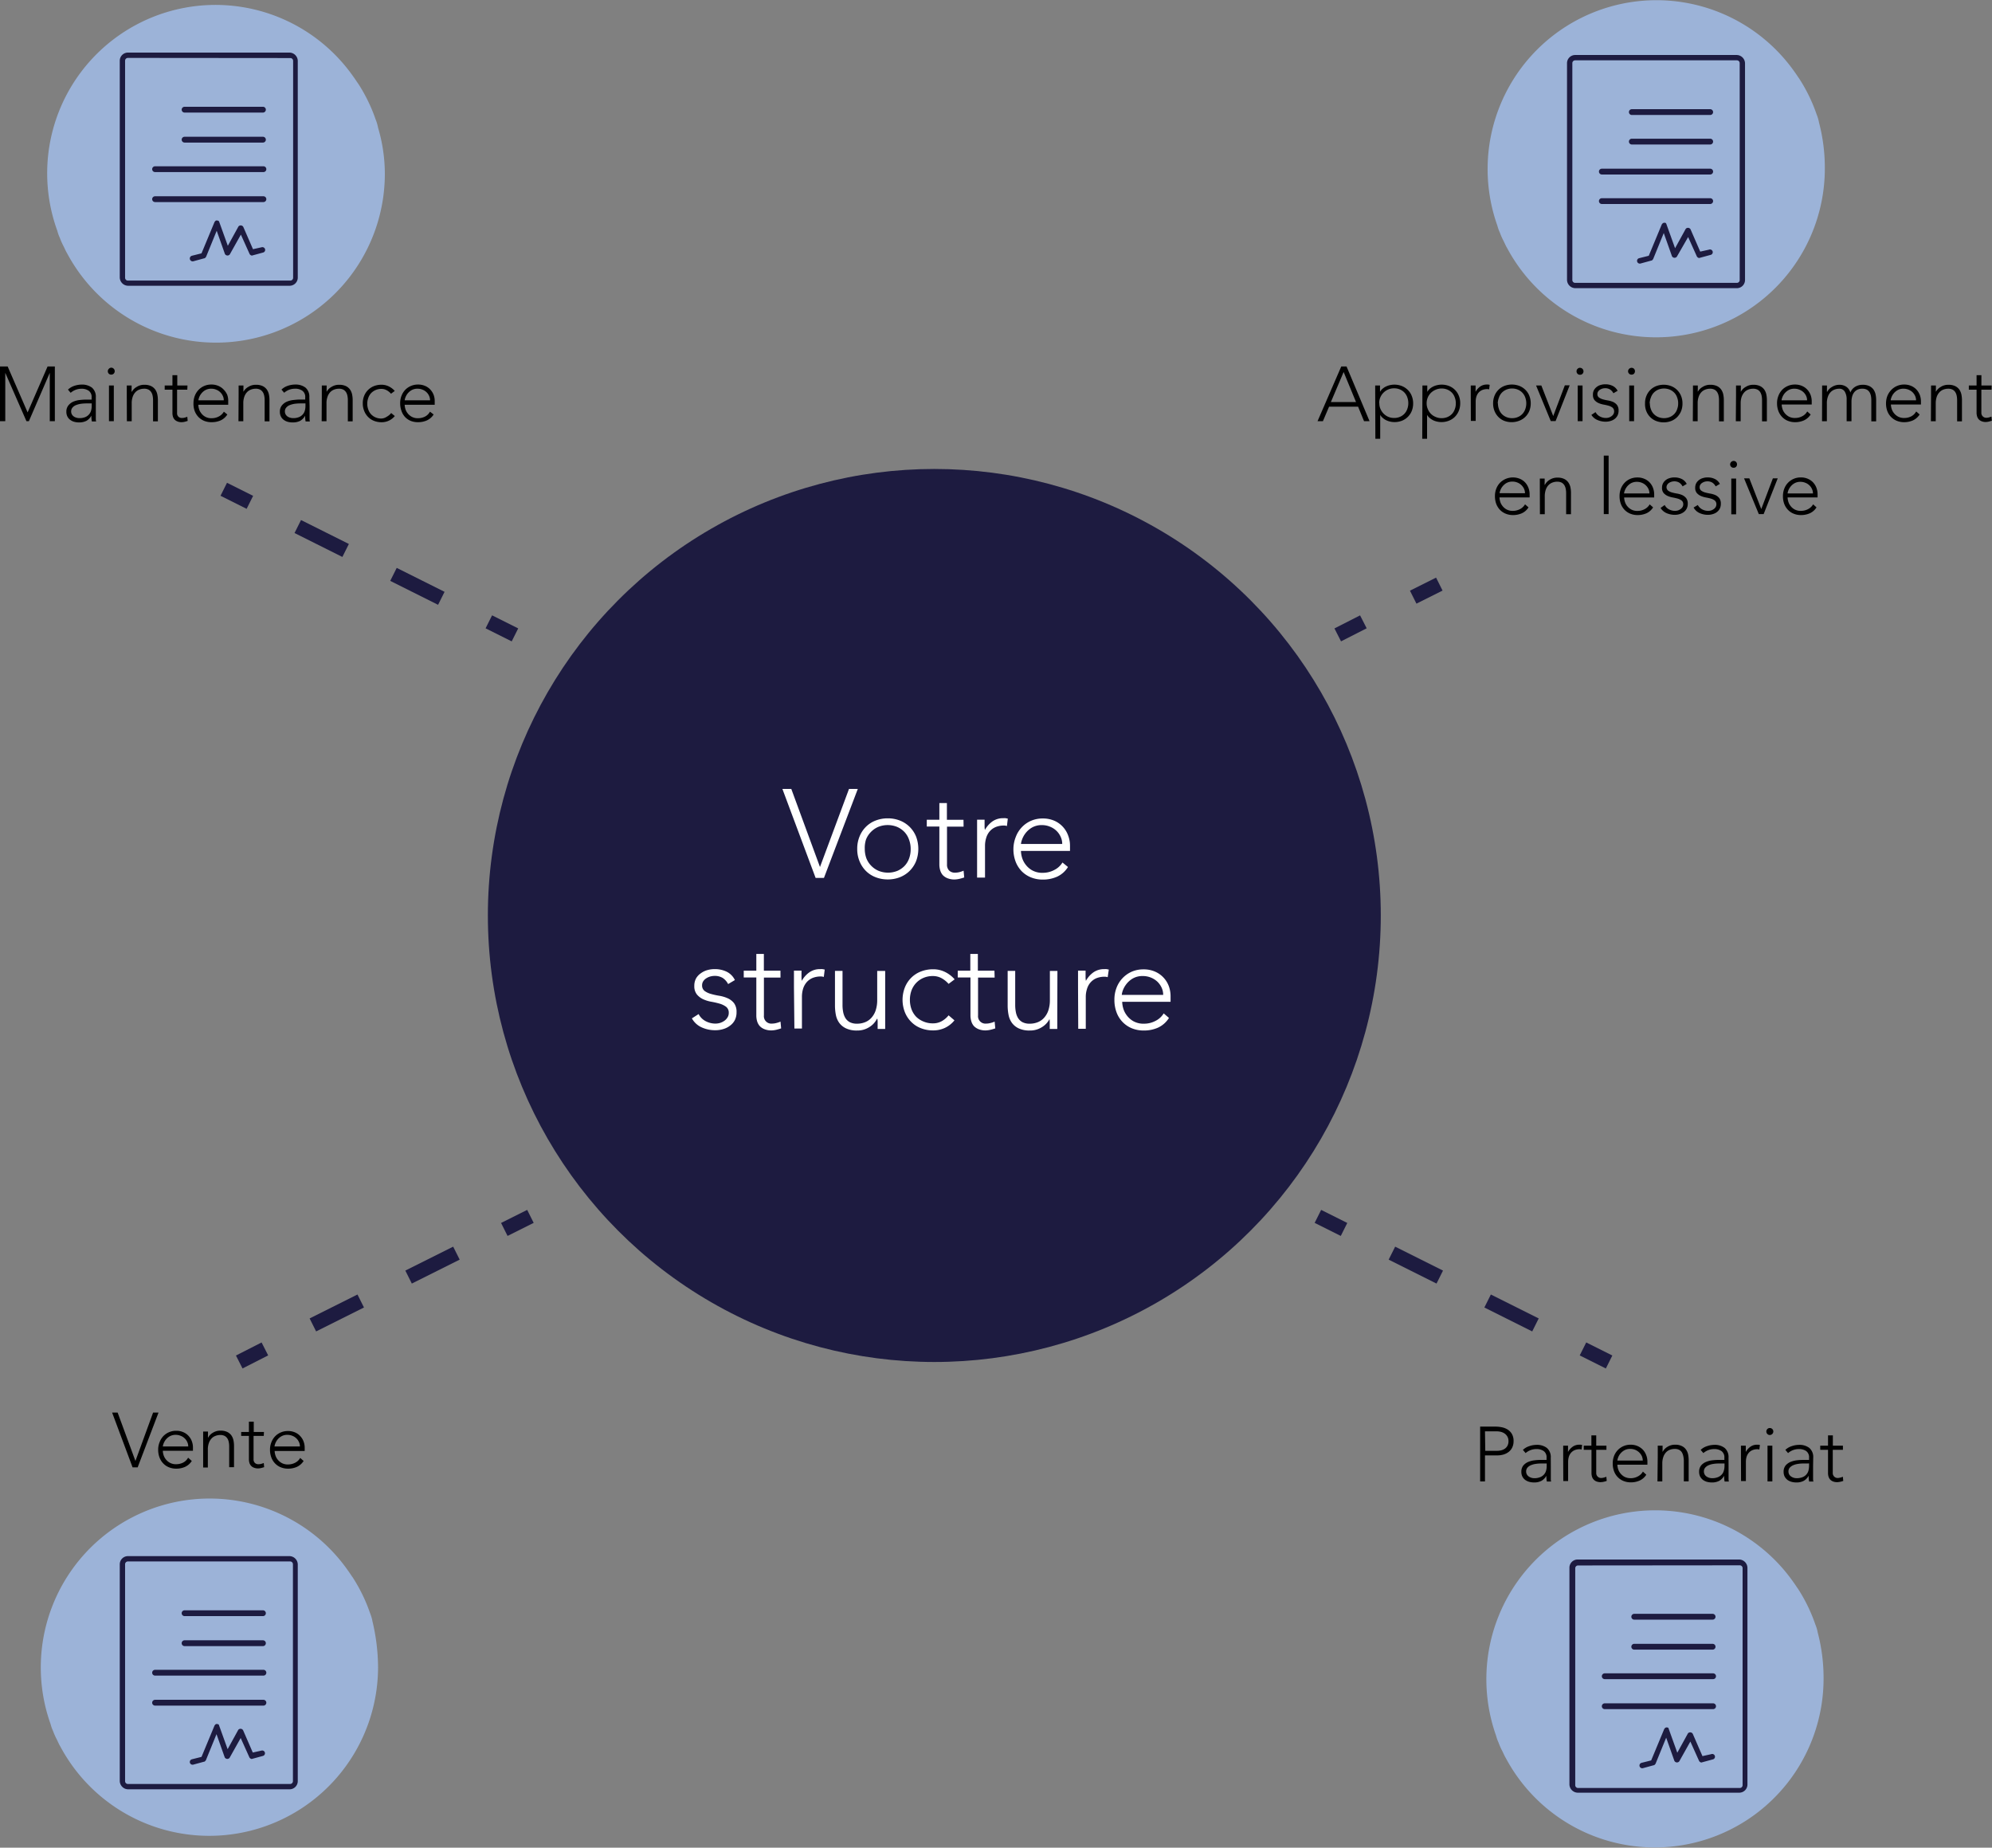 <svg xmlns="http://www.w3.org/2000/svg" viewBox="0 0 411.82 381.94"><rect x="0" y="0" width="411.82" height="381.94" fill="#808080" stroke="none"/><defs><style>.cls-1{fill:#1d1b40;}.cls-2{isolation:isolate;}.cls-3{fill:#fff;}.cls-4{fill:#9cb3d8;}.cls-5,.cls-6{fill:none;stroke:#1d1b40;stroke-miterlimit:10;stroke-width:3px;}.cls-6{stroke-dasharray:11.06 11.06;}</style></defs><g id="Calque_2" data-name="Calque 2"><g id="Calque_1-2" data-name="Calque 1"><circle class="cls-1" cx="193.16" cy="189.24" r="92.3"></circle><g class="cls-2"><g class="cls-2"><path class="cls-3" d="M161.75,163.08h1.84l5.93,16.14,6-16.14h1.82l-7,18.4h-1.72Z"></path><path class="cls-3" d="M177.22,175.48a6.56,6.56,0,0,1,.47-2.54,5.91,5.91,0,0,1,1.3-2,5.75,5.75,0,0,1,2-1.31,6.84,6.84,0,0,1,2.55-.47,6.74,6.74,0,0,1,2.53.47,5.91,5.91,0,0,1,3.32,3.31,7.22,7.22,0,0,1,0,5.07,6.11,6.11,0,0,1-1.32,2,5.94,5.94,0,0,1-2,1.31,6.74,6.74,0,0,1-2.53.47,6.84,6.84,0,0,1-2.55-.47,5.75,5.75,0,0,1-2-1.31,6.06,6.06,0,0,1-1.3-2A6.51,6.51,0,0,1,177.22,175.48Zm1.56,0a5.76,5.76,0,0,0,.32,1.91,4.57,4.57,0,0,0,1,1.56,4.65,4.65,0,0,0,1.51,1.05,5.2,5.2,0,0,0,3.95,0A4.65,4.65,0,0,0,187,179a4.42,4.42,0,0,0,.95-1.56,5.51,5.51,0,0,0,.32-1.91,5.43,5.43,0,0,0-.32-1.91A4.42,4.42,0,0,0,187,172a4.68,4.68,0,0,0-1.51-1.06,5.2,5.2,0,0,0-3.95,0,4.68,4.68,0,0,0-1.51,1.06,4.57,4.57,0,0,0-1,1.56A5.67,5.67,0,0,0,178.78,175.48Z"></path><path class="cls-3" d="M199.21,170.88h-3.43v7.82a1.7,1.7,0,0,0,.44,1.25,1.68,1.68,0,0,0,1.23.44,3.94,3.94,0,0,0,.89-.11,5.56,5.56,0,0,0,.87-.3l.13,1.4c-.29.1-.63.2-1,.29a5.08,5.08,0,0,1-1,.13,3.87,3.87,0,0,1-1.44-.25,2.82,2.82,0,0,1-1-.66,2.66,2.66,0,0,1-.53-1,4.21,4.21,0,0,1-.17-1.21v-7.82h-2.6v-1.41h2.6V166h1.56v3.46h3.43Z"></path><path class="cls-3" d="M202,172.85c0-.22,0-.5,0-.82s0-.64,0-1,0-.64,0-.92,0-.51,0-.67h1.55c0,.45,0,.89,0,1.3a3.67,3.67,0,0,0,.07.81,5.37,5.37,0,0,1,1.53-1.74,3.83,3.83,0,0,1,2.29-.68,2.32,2.32,0,0,1,.46,0l.45.09-.18,1.53a1.89,1.89,0,0,0-.6-.1,4.41,4.41,0,0,0-1.75.32,3.33,3.33,0,0,0-1.23.9,3.67,3.67,0,0,0-.71,1.34,5.48,5.48,0,0,0-.24,1.65v6.55H202Z"></path><path class="cls-3" d="M220.79,179.22a5.19,5.19,0,0,1-2.25,2,7.1,7.1,0,0,1-2.95.6,6.39,6.39,0,0,1-2.49-.47,5.64,5.64,0,0,1-1.93-1.31,5.89,5.89,0,0,1-1.23-2,7.2,7.2,0,0,1-.43-2.56A6.93,6.93,0,0,1,210,173a5.9,5.9,0,0,1,1.25-2,5.77,5.77,0,0,1,1.9-1.33,5.94,5.94,0,0,1,2.42-.48,5.86,5.86,0,0,1,2.43.48,5.28,5.28,0,0,1,2.84,3.08,5.9,5.9,0,0,1,.37,2.06v1.09H211.07a5.27,5.27,0,0,0,.19,1.26,4.36,4.36,0,0,0,.72,1.49,4.44,4.44,0,0,0,1.39,1.25,4.31,4.31,0,0,0,2.25.52,5,5,0,0,0,2.31-.57,4.14,4.14,0,0,0,1.72-1.56Zm-1.19-4.76a3.46,3.46,0,0,0-.33-1.5,4,4,0,0,0-.88-1.24,4.13,4.13,0,0,0-1.33-.84,4.22,4.22,0,0,0-1.62-.32,4,4,0,0,0-2.12.52,4.63,4.63,0,0,0-1.34,1.2,4.81,4.81,0,0,0-.7,1.31,3.56,3.56,0,0,0-.21.87Z"></path></g><g class="cls-2"><path class="cls-3" d="M144.43,209.62a3.4,3.4,0,0,0,1.46,1.47,4.35,4.35,0,0,0,2,.5,3.38,3.38,0,0,0,1-.15,3.24,3.24,0,0,0,.89-.45,2.3,2.3,0,0,0,.63-.69,1.65,1.65,0,0,0,.25-.92,1.51,1.51,0,0,0-.53-1.25,4.22,4.22,0,0,0-1.31-.65,16.86,16.86,0,0,0-1.72-.4,7,7,0,0,1-1.72-.52,3.74,3.74,0,0,1-1.31-1,2.69,2.69,0,0,1-.53-1.77,3.16,3.16,0,0,1,.36-1.54,3.26,3.26,0,0,1,1-1.07,4.1,4.1,0,0,1,1.31-.64,5.36,5.36,0,0,1,1.49-.21,5.55,5.55,0,0,1,2.56.55,3.74,3.74,0,0,1,1.67,1.71l-1.4.83a3.35,3.35,0,0,0-1.11-1.26,3.15,3.15,0,0,0-1.72-.43,3.54,3.54,0,0,0-.88.13,3,3,0,0,0-.81.37,2,2,0,0,0-.62.6,1.47,1.47,0,0,0-.24.83,1.39,1.39,0,0,0,.53,1.19,4,4,0,0,0,1.31.61,14.69,14.69,0,0,0,1.72.38,7,7,0,0,1,1.72.51,3.5,3.5,0,0,1,1.31,1,3,3,0,0,1,.53,1.89,3.58,3.58,0,0,1-.35,1.62,3.27,3.27,0,0,1-1,1.16,4.23,4.23,0,0,1-1.39.7,5.56,5.56,0,0,1-1.64.24,6.68,6.68,0,0,1-2.85-.6,4.35,4.35,0,0,1-2-1.85Z"></path><path class="cls-3" d="M161.36,202.08h-3.43v7.82a1.53,1.53,0,0,0,1.66,1.69,3.6,3.6,0,0,0,.9-.12,5.22,5.22,0,0,0,.87-.29l.13,1.4c-.3.1-.64.2-1,.29a5.08,5.08,0,0,1-1,.13,3.81,3.81,0,0,1-1.43-.25,2.64,2.64,0,0,1-1-.66,2.68,2.68,0,0,1-.54-1,4.22,4.22,0,0,1-.16-1.21v-7.82h-2.6v-1.41h2.6v-3.46h1.56v3.46h3.43Z"></path><path class="cls-3" d="M164.14,204.05c0-.22,0-.5,0-.82s0-.64,0-1,0-.64,0-.92,0-.51,0-.67h1.56c0,.45,0,.89,0,1.3a4.84,4.84,0,0,0,.06.81,5.29,5.29,0,0,1,1.54-1.74,3.79,3.79,0,0,1,2.29-.68,2.28,2.28,0,0,1,.45,0l.46.09-.19,1.53a1.78,1.78,0,0,0-.59-.1,4.46,4.46,0,0,0-1.76.32,3.38,3.38,0,0,0-1.22.9,3.85,3.85,0,0,0-.72,1.34,5.82,5.82,0,0,0-.23,1.65v6.55h-1.56Z"></path><path class="cls-3" d="M183,209.3c0,.23,0,.5,0,.82s0,.65,0,1,0,.63,0,.92,0,.51,0,.66h-1.56c0-.45,0-.88,0-1.3a3.87,3.87,0,0,0-.06-.8h-.08a4.19,4.19,0,0,1-1.56,1.7,4.53,4.53,0,0,1-2.55.72,5.15,5.15,0,0,1-2.3-.45,3.65,3.65,0,0,1-1.4-1.15,4.2,4.2,0,0,1-.69-1.65,10.27,10.27,0,0,1-.18-1.93v-7.15h1.56v7.07a7.35,7.35,0,0,0,.13,1.42,3.82,3.82,0,0,0,.45,1.24,2.46,2.46,0,0,0,.91.87,3.2,3.2,0,0,0,1.52.32,4.41,4.41,0,0,0,1.63-.3,3.44,3.44,0,0,0,1.32-.91,4.32,4.32,0,0,0,.89-1.53,6.75,6.75,0,0,0,.32-2.17v-6H183Z"></path><path class="cls-3" d="M197.32,210.92a5.63,5.63,0,0,1-2,1.57,5.72,5.72,0,0,1-2.41.51,6.84,6.84,0,0,1-2.55-.47,5.63,5.63,0,0,1-2-1.32,5.91,5.91,0,0,1-1.3-2,7.07,7.07,0,0,1,0-5.07,5.91,5.91,0,0,1,1.3-2,5.75,5.75,0,0,1,2-1.31,6.84,6.84,0,0,1,2.55-.47,5.47,5.47,0,0,1,2.45.55,6.33,6.33,0,0,1,2,1.53l-1.25.94a5.46,5.46,0,0,0-1.48-1.19,3.73,3.73,0,0,0-1.74-.43,4.86,4.86,0,0,0-2,.39,4.53,4.53,0,0,0-1.51,1.06,4.57,4.57,0,0,0-.95,1.56,5.67,5.67,0,0,0-.32,1.91,5.76,5.76,0,0,0,.32,1.91,4.57,4.57,0,0,0,.95,1.56,4.65,4.65,0,0,0,1.51,1,4.86,4.86,0,0,0,2,.39,3.67,3.67,0,0,0,1.8-.45,4.84,4.84,0,0,0,1.42-1.21Z"></path><path class="cls-3" d="M205.63,202.08H202.2v7.82a1.53,1.53,0,0,0,1.67,1.69,3.46,3.46,0,0,0,.89-.12,4.68,4.68,0,0,0,.87-.29l.13,1.4c-.29.1-.63.2-1,.29a5.08,5.08,0,0,1-1,.13,3.81,3.81,0,0,1-1.43-.25,2.77,2.77,0,0,1-1-.66,2.66,2.66,0,0,1-.53-1,4.21,4.21,0,0,1-.17-1.21v-7.82H198v-1.41h2.6v-3.46h1.56v3.46h3.43Z"></path><path class="cls-3" d="M218.58,209.3c0,.23,0,.5,0,.82s0,.65,0,1,0,.63,0,.92,0,.51,0,.66h-1.56c0-.45,0-.88,0-1.3a4.79,4.79,0,0,0-.06-.8H217a4.19,4.19,0,0,1-1.56,1.7,4.53,4.53,0,0,1-2.55.72,5.15,5.15,0,0,1-2.3-.45,3.65,3.65,0,0,1-1.4-1.15,4.2,4.2,0,0,1-.69-1.65,10.27,10.27,0,0,1-.18-1.93v-7.15h1.56v7.07a7.35,7.35,0,0,0,.13,1.42,3.6,3.6,0,0,0,.45,1.24,2.46,2.46,0,0,0,.91.87,3.2,3.2,0,0,0,1.52.32,4.45,4.45,0,0,0,1.63-.3,3.44,3.44,0,0,0,1.32-.91,4.32,4.32,0,0,0,.89-1.53,6.75,6.75,0,0,0,.32-2.17v-6h1.56Z"></path><path class="cls-3" d="M222.87,204.05c0-.22,0-.5,0-.82s0-.64,0-1,0-.64,0-.92,0-.51,0-.67h1.56c0,.45,0,.89,0,1.3a3.67,3.67,0,0,0,.07.81,5.26,5.26,0,0,1,1.53-1.74,3.81,3.81,0,0,1,2.29-.68,2.22,2.22,0,0,1,.45,0l.46.09L229,202a1.89,1.89,0,0,0-.6-.1,4.5,4.5,0,0,0-1.76.32,3.38,3.38,0,0,0-1.22.9,3.67,3.67,0,0,0-.71,1.34,5.48,5.48,0,0,0-.24,1.65v6.55h-1.56Z"></path><path class="cls-3" d="M241.67,210.42a5.31,5.31,0,0,1-2.25,2,7.14,7.14,0,0,1-2.95.6,6.47,6.47,0,0,1-2.5-.47,5.65,5.65,0,0,1-3.15-3.32,7.2,7.2,0,0,1-.43-2.56,6.72,6.72,0,0,1,.44-2.49,5.91,5.91,0,0,1,3.14-3.32,6,6,0,0,1,2.42-.48,5.79,5.79,0,0,1,2.43.48,5.26,5.26,0,0,1,2.85,3.08A6.12,6.12,0,0,1,242,206v1.09H232a5.27,5.27,0,0,0,.19,1.26,4.36,4.36,0,0,0,.72,1.49,4.45,4.45,0,0,0,1.39,1.25,4.31,4.31,0,0,0,2.25.52,5,5,0,0,0,2.31-.57,4.14,4.14,0,0,0,1.72-1.56Zm-1.2-4.76a3.46,3.46,0,0,0-.32-1.5,4.18,4.18,0,0,0-.88-1.24,4.4,4.4,0,0,0-3-1.16,4,4,0,0,0-2.11.52,4.63,4.63,0,0,0-1.34,1.2,4.86,4.86,0,0,0-.71,1.31,3.9,3.9,0,0,0-.2.87Z"></path></g></g><path class="cls-4" d="M79.56,35.94a34.9,34.9,0,0,1-65.7,16.4h0c-.3-.5-.5-1-.7-1.4a14.17,14.17,0,0,1-.8-1.8,7.84,7.84,0,0,1-.5-1.4A34.8,34.8,0,0,1,73.16,16c.3.4.6.9.9,1.3h0a33.78,33.78,0,0,1,3.6,7.4,8.45,8.45,0,0,1,.5,1.7A33.6,33.6,0,0,1,79.56,35.94Z"></path><g class="cls-2"><path d="M0,75.75H1.58l4.13,9.5,4.13-9.5h1.5V87.07H10.29v-10h0l-4.32,10H5.47l-4.38-10h0v10H0Z"></path><path d="M19.81,84c0,.36,0,.69,0,1s0,.55,0,.8,0,.47,0,.68,0,.43.07.64h-.89a6.33,6.33,0,0,1-.1-1.2h0a2.7,2.7,0,0,1-1,1.06,3.33,3.33,0,0,1-1.56.34,3.81,3.81,0,0,1-.95-.12,2.44,2.44,0,0,1-.83-.39,1.88,1.88,0,0,1-.6-.68,2.09,2.09,0,0,1-.23-1,2,2,0,0,1,.43-1.34A2.65,2.65,0,0,1,15.22,83a4.67,4.67,0,0,1,1.35-.32,12.15,12.15,0,0,1,1.25-.08h1.12v-.44a1.56,1.56,0,0,0-.59-1.38,2.5,2.5,0,0,0-1.49-.42,3.35,3.35,0,0,0-2.25.84l-.56-.66a3.49,3.49,0,0,1,1.31-.78,4.83,4.83,0,0,1,1.5-.26,3.39,3.39,0,0,1,2.15.63,2.45,2.45,0,0,1,.8,2Zm-1.92-.61a9,9,0,0,0-1.18.08,4.73,4.73,0,0,0-1,.27,1.82,1.82,0,0,0-.73.52,1.19,1.19,0,0,0-.27.8,1.21,1.21,0,0,0,.15.6,1.34,1.34,0,0,0,.39.43,1.67,1.67,0,0,0,.54.25,2,2,0,0,0,.6.09,3.06,3.06,0,0,0,1.26-.22,2.1,2.1,0,0,0,.79-.59,2,2,0,0,0,.41-.81,3.62,3.62,0,0,0,.11-.92v-.5Z"></path><path d="M22.29,76.75a.69.69,0,0,1,.21-.51A.68.68,0,0,1,23,76a.73.73,0,0,1,.51,1.24.73.73,0,0,1-.51.2.71.71,0,0,1-.51-.2A.7.7,0,0,1,22.29,76.75Zm.24,2.93h1v7.39h-1Z"></path><path d="M26.21,81.76c0-.14,0-.3,0-.5s0-.4,0-.6l0-.57c0-.18,0-.31,0-.41h1c0,.28,0,.55,0,.8a3.21,3.21,0,0,0,0,.5h.05a2.52,2.52,0,0,1,1-1,2.83,2.83,0,0,1,1.57-.44,3.22,3.22,0,0,1,1.41.27,2.3,2.3,0,0,1,.85.71,2.73,2.73,0,0,1,.43,1,5.76,5.76,0,0,1,.12,1.18v4.4h-1V82.72a4.14,4.14,0,0,0-.08-.87,2.1,2.1,0,0,0-.28-.76,1.53,1.53,0,0,0-.56-.54,1.94,1.94,0,0,0-.93-.2,2.78,2.78,0,0,0-1,.19,2.11,2.11,0,0,0-.82.56,2.61,2.61,0,0,0-.54.94,3.9,3.9,0,0,0-.2,1.34v3.69h-1Z"></path><path d="M38.72,80.55H36.61v4.81a1,1,0,0,0,.27.77,1,1,0,0,0,.75.27,2.08,2.08,0,0,0,.55-.07,4.27,4.27,0,0,0,.54-.18l.08.86-.62.18a3.19,3.19,0,0,1-.63.08,2.16,2.16,0,0,1-.88-.16,1.58,1.58,0,0,1-.59-.4,1.6,1.6,0,0,1-.33-.6,2.57,2.57,0,0,1-.1-.75V80.55h-1.6v-.87h1.6V77.55h1v2.13h2.11Z"></path><path d="M47,85.68a3.27,3.27,0,0,1-1.38,1.22,4.52,4.52,0,0,1-1.82.37A4,4,0,0,1,42.22,87,3.45,3.45,0,0,1,41,86.17a3.69,3.69,0,0,1-.76-1.23A4.44,4.44,0,0,1,40,83.36a4.24,4.24,0,0,1,.27-1.53,3.71,3.71,0,0,1,.77-1.23,3.6,3.6,0,0,1,2.65-1.11,3.52,3.52,0,0,1,1.5.3,3.19,3.19,0,0,1,1.09.78A3.48,3.48,0,0,1,47,81.68,3.73,3.73,0,0,1,47.18,83v.67H41a3.23,3.23,0,0,0,.12.77,2.51,2.51,0,0,0,.44.92,2.55,2.55,0,0,0,2.24,1.09,3.14,3.14,0,0,0,1.42-.35,2.54,2.54,0,0,0,1.06-1Zm-.74-2.93a2,2,0,0,0-.2-.92,2.29,2.29,0,0,0-.54-.76,2.39,2.39,0,0,0-.82-.52,2.55,2.55,0,0,0-1-.2,2.48,2.48,0,0,0-1.3.32,2.82,2.82,0,0,0-.82.74,3,3,0,0,0-.44.81,2.28,2.28,0,0,0-.12.53Z"></path><path d="M49.33,81.76c0-.14,0-.3,0-.5s0-.4,0-.6,0-.39,0-.57,0-.31,0-.41h1c0,.28,0,.55,0,.8a3.21,3.21,0,0,0,0,.5h0a2.52,2.52,0,0,1,1-1,2.83,2.83,0,0,1,1.57-.44,3.22,3.22,0,0,1,1.41.27,2.3,2.3,0,0,1,.85.71,2.73,2.73,0,0,1,.43,1,5.76,5.76,0,0,1,.12,1.18v4.4h-1V82.72a4.14,4.14,0,0,0-.08-.87,2.1,2.1,0,0,0-.28-.76,1.53,1.53,0,0,0-.56-.54,1.94,1.94,0,0,0-.93-.2,2.78,2.78,0,0,0-1,.19,2.11,2.11,0,0,0-.82.56,2.61,2.61,0,0,0-.54.94,3.9,3.9,0,0,0-.2,1.34v3.69h-1Z"></path><path d="M64,84c0,.36,0,.69,0,1s0,.55,0,.8,0,.47,0,.68,0,.43.07.64h-.89a6.33,6.33,0,0,1-.1-1.2h0a2.7,2.7,0,0,1-1,1.06,3.3,3.3,0,0,1-1.56.34,3.81,3.81,0,0,1-1-.12,2.44,2.44,0,0,1-.83-.39,1.88,1.88,0,0,1-.6-.68,2.09,2.09,0,0,1-.23-1,2,2,0,0,1,.43-1.34A2.65,2.65,0,0,1,59.38,83a4.67,4.67,0,0,1,1.35-.32A12.15,12.15,0,0,1,62,82.59H63.1v-.44a1.56,1.56,0,0,0-.59-1.38A2.5,2.5,0,0,0,61,80.35a3.35,3.35,0,0,0-2.25.84l-.56-.66a3.49,3.49,0,0,1,1.31-.78,4.83,4.83,0,0,1,1.5-.26,3.39,3.39,0,0,1,2.15.63,2.45,2.45,0,0,1,.8,2Zm-1.92-.61a9,9,0,0,0-1.18.08,4.73,4.73,0,0,0-1,.27,1.82,1.82,0,0,0-.73.52,1.19,1.19,0,0,0-.27.8,1.21,1.21,0,0,0,.15.6,1.34,1.34,0,0,0,.39.43,1.67,1.67,0,0,0,.54.25,2,2,0,0,0,.6.09,3.06,3.06,0,0,0,1.26-.22,2.1,2.1,0,0,0,.79-.59,2,2,0,0,0,.41-.81,3.62,3.62,0,0,0,.11-.92v-.5Z"></path><path d="M66.53,81.76c0-.14,0-.3,0-.5s0-.4,0-.6,0-.39,0-.57,0-.31,0-.41h1c0,.28,0,.55,0,.8a3.21,3.21,0,0,0,0,.5h0a2.52,2.52,0,0,1,1-1,2.83,2.83,0,0,1,1.57-.44,3.22,3.22,0,0,1,1.41.27,2.3,2.3,0,0,1,.85.71,2.73,2.73,0,0,1,.43,1,5.76,5.76,0,0,1,.12,1.18v4.4h-1V82.72a4.14,4.14,0,0,0-.08-.87,2.1,2.1,0,0,0-.28-.76,1.53,1.53,0,0,0-.56-.54,1.94,1.94,0,0,0-.93-.2,2.78,2.78,0,0,0-1,.19,2.11,2.11,0,0,0-.82.56,2.61,2.61,0,0,0-.54.94,3.9,3.9,0,0,0-.2,1.34v3.69h-1Z"></path><path d="M81.62,86a3.49,3.49,0,0,1-2.72,1.28A4.22,4.22,0,0,1,77.33,87a3.47,3.47,0,0,1-1.23-.81,3.63,3.63,0,0,1-.8-1.23A4,4,0,0,1,75,83.38a3.94,3.94,0,0,1,.29-1.56,3.6,3.6,0,0,1,2-2,4.22,4.22,0,0,1,1.57-.29,3.38,3.38,0,0,1,1.51.34,4,4,0,0,1,1.24.94l-.77.58a3.25,3.25,0,0,0-.91-.73,2.21,2.21,0,0,0-1.07-.27,3,3,0,0,0-1.22.24,2.94,2.94,0,0,0-.93.65,2.74,2.74,0,0,0-.58,1,3.29,3.29,0,0,0-.2,1.18,3.23,3.23,0,0,0,.2,1.17,2.74,2.74,0,0,0,.58,1,2.79,2.79,0,0,0,.93.65,3,3,0,0,0,1.22.24A2.23,2.23,0,0,0,80,86.12a2.91,2.91,0,0,0,.87-.74Z"></path><path d="M89.65,85.68a3.3,3.3,0,0,1-1.39,1.22,4.47,4.47,0,0,1-1.81.37A4,4,0,0,1,84.91,87a3.36,3.36,0,0,1-1.18-.81A3.54,3.54,0,0,1,83,84.94a4.44,4.44,0,0,1-.27-1.58A4,4,0,0,1,83,81.83a3.69,3.69,0,0,1,.76-1.23,3.56,3.56,0,0,1,1.17-.81,3.64,3.64,0,0,1,1.49-.3,3.59,3.59,0,0,1,1.5.3,3.06,3.06,0,0,1,1.08.78,3.33,3.33,0,0,1,.67,1.11A3.73,3.73,0,0,1,89.87,83v.67H83.66a3.23,3.23,0,0,0,.12.77,2.69,2.69,0,0,0,.44.92,2.8,2.8,0,0,0,.86.77,2.61,2.61,0,0,0,1.38.32,3.18,3.18,0,0,0,1.43-.35,2.45,2.45,0,0,0,1-1Zm-.74-2.93a2.17,2.17,0,0,0-.2-.92,2.29,2.29,0,0,0-.54-.76,2.39,2.39,0,0,0-.82-.52,2.59,2.59,0,0,0-1-.2,2.45,2.45,0,0,0-1.3.32,3,3,0,0,0-.83.74,3.2,3.2,0,0,0-.43.81,2.51,2.51,0,0,0-.13.53Z"></path></g><path class="cls-1" d="M26.46,10.87a1.69,1.69,0,0,0-1.7,1.7v44.8a1.75,1.75,0,0,0,1.7,1.7h33.4a1.69,1.69,0,0,0,1.7-1.7V12.57a1.75,1.75,0,0,0-1.7-1.7ZM60,12a.58.58,0,0,1,.6.6v44.8a.58.58,0,0,1-.6.6H26.46a.58.58,0,0,1-.6-.6V12.57a.58.58,0,0,1,.6-.6m11.7,10.1a.6.6,0,0,0,0,1.2h16.2a.6.6,0,0,0,0-1.2Zm0,6.2a.6.6,0,1,0,0,1.2h16.2a.6.6,0,0,0,0-1.2Zm-6.1,6.1a.6.6,0,0,0,0,1.2h22.4a.6.6,0,1,0,0-1.2Zm0,6.2a.6.6,0,0,0,0,1.2h22.4a.6.6,0,1,0,0-1.2Zm12.7,5c-.2,0-.3.2-.4.3l-2.7,6.5-2,.5A.57.57,0,0,0,40,54l2.2-.6c.2,0,.3-.2.4-.3l2.2-5.4,1.7,4.8a.61.61,0,0,0,1,.1l2.3-4.1,1.8,4c.1.2.4.4.6.3l2.2-.6a.56.56,0,0,0,.4-.69.57.57,0,0,0-.7-.4l-1.8.4-2-4.6a.61.61,0,0,0-1-.1l-2.2,4-1.8-5C45.26,45.67,45.06,45.57,44.76,45.57Z"></path><path class="cls-4" d="M78.16,344.64A34.9,34.9,0,0,1,12.46,361h0c-.3-.5-.5-1-.7-1.4a14.17,14.17,0,0,1-.8-1.8,7.84,7.84,0,0,1-.5-1.4A34.91,34.91,0,0,1,72,324.74c.3.4.6.9.9,1.3h0a33.78,33.78,0,0,1,3.6,7.4,8.45,8.45,0,0,1,.5,1.7A41.87,41.87,0,0,1,78.16,344.64Z"></path><g class="cls-2"><path d="M23.18,292h1.14L28,302,31.65,292h1.12l-4.31,11.32H27.41Z"></path><path d="M39.65,302a3.3,3.3,0,0,1-1.39,1.22,4.47,4.47,0,0,1-1.81.37,4,4,0,0,1-1.54-.29,3.36,3.36,0,0,1-1.18-.81,3.54,3.54,0,0,1-.76-1.23,4.44,4.44,0,0,1-.27-1.58A4,4,0,0,1,33,298.1a3.69,3.69,0,0,1,.76-1.23,3.56,3.56,0,0,1,1.17-.81,3.64,3.64,0,0,1,1.49-.3,3.55,3.55,0,0,1,1.5.3,3.06,3.06,0,0,1,1.08.78,3.33,3.33,0,0,1,.67,1.11,3.73,3.73,0,0,1,.22,1.27v.67H33.66a3.23,3.23,0,0,0,.12.77,2.69,2.69,0,0,0,.44.92,2.8,2.8,0,0,0,.86.77,2.61,2.61,0,0,0,1.38.32,3.18,3.18,0,0,0,1.43-.35,2.45,2.45,0,0,0,1-1ZM38.91,299a2,2,0,0,0-.2-.92,2.29,2.29,0,0,0-.54-.76,2.39,2.39,0,0,0-.82-.52,2.59,2.59,0,0,0-1-.2,2.48,2.48,0,0,0-1.3.32,3,3,0,0,0-.83.74,3.2,3.2,0,0,0-.43.81,2.51,2.51,0,0,0-.13.53Z"></path><path d="M42,298c0-.14,0-.3,0-.5s0-.4,0-.6l0-.57c0-.18,0-.31,0-.41h1c0,.28,0,.55,0,.8a3.21,3.21,0,0,0,0,.5h0a2.52,2.52,0,0,1,1-1.05,2.83,2.83,0,0,1,1.57-.44,3.15,3.15,0,0,1,1.4.27,2.25,2.25,0,0,1,.86.71,2.73,2.73,0,0,1,.43,1,5.76,5.76,0,0,1,.12,1.18v4.4h-1V299a4.14,4.14,0,0,0-.08-.87,2.1,2.1,0,0,0-.28-.76,1.53,1.53,0,0,0-.56-.54,1.94,1.94,0,0,0-.93-.2,2.74,2.74,0,0,0-1,.19,2.11,2.11,0,0,0-.82.56,2.61,2.61,0,0,0-.54.94,3.9,3.9,0,0,0-.2,1.34v3.69H42Z"></path><path d="M54.53,296.82H52.42v4.81a1,1,0,0,0,.27.77,1,1,0,0,0,.75.27,2.08,2.08,0,0,0,.55-.07,4.27,4.27,0,0,0,.54-.18l.08.86-.63.18a3,3,0,0,1-.62.08,2.16,2.16,0,0,1-.88-.16,1.5,1.5,0,0,1-.59-.4,1.6,1.6,0,0,1-.33-.6,2.57,2.57,0,0,1-.1-.75v-4.81h-1.6V296h1.6v-2.13h1V296h2.11Z"></path><path d="M62.77,302a3.3,3.3,0,0,1-1.39,1.22,4.47,4.47,0,0,1-1.81.37,4,4,0,0,1-1.54-.29,3.36,3.36,0,0,1-1.18-.81,3.54,3.54,0,0,1-.76-1.23,4.44,4.44,0,0,1-.27-1.58,4,4,0,0,1,.28-1.53,3.69,3.69,0,0,1,.76-1.23,3.56,3.56,0,0,1,1.17-.81,3.64,3.64,0,0,1,1.49-.3,3.55,3.55,0,0,1,1.5.3,3.06,3.06,0,0,1,1.08.78,3.33,3.33,0,0,1,.67,1.11,3.73,3.73,0,0,1,.22,1.27v.67H56.78a3.23,3.23,0,0,0,.12.77,2.69,2.69,0,0,0,.44.92,2.8,2.8,0,0,0,.86.77,2.61,2.61,0,0,0,1.38.32,3.18,3.18,0,0,0,1.43-.35,2.45,2.45,0,0,0,1.05-1ZM62,299a2,2,0,0,0-.2-.92,2.29,2.29,0,0,0-.54-.76,2.39,2.39,0,0,0-.82-.52,2.59,2.59,0,0,0-1-.2,2.45,2.45,0,0,0-1.3.32,3,3,0,0,0-.83.74,3.2,3.2,0,0,0-.43.81,2.51,2.51,0,0,0-.13.53Z"></path></g><path class="cls-1" d="M26.46,321.67a1.69,1.69,0,0,0-1.7,1.7v44.8a1.75,1.75,0,0,0,1.7,1.7h33.4a1.69,1.69,0,0,0,1.7-1.7v-44.8a1.75,1.75,0,0,0-1.7-1.7Zm33.5,1.1a.58.58,0,0,1,.6.6v44.8a.58.58,0,0,1-.6.6H26.46a.58.58,0,0,1-.6-.6v-44.8a.58.58,0,0,1,.6-.6m11.7,10.1a.6.6,0,1,0,0,1.2h16.2a.6.6,0,1,0,0-1.2Zm0,6.2a.6.6,0,0,0,0,1.2h16.2a.6.6,0,1,0,0-1.2Zm-6.1,6.1a.6.6,0,0,0,0,1.2h22.4a.6.6,0,1,0,0-1.2Zm0,6.2a.6.6,0,0,0,0,1.2h22.4a.6.6,0,1,0,0-1.2Zm12.7,5c-.2,0-.3.2-.4.3l-2.7,6.5-2,.5a.57.57,0,0,0,.3,1.1l2.2-.6c.2,0,.3-.2.4-.3l2.2-5.4,1.7,4.8a.61.61,0,0,0,1,.1l2.3-4.1,1.8,4c.1.2.4.4.6.3l2.2-.6a.57.57,0,0,0-.3-1.1l-1.8.4-2-4.6a.61.61,0,0,0-1-.09l-2.2,4-1.8-5C45.26,356.47,45.06,356.37,44.76,356.37Z"></path><path class="cls-4" d="M377.26,34.84a34.9,34.9,0,0,1-65.7,16.4h0c-.3-.5-.5-1-.7-1.4a14.17,14.17,0,0,1-.8-1.8,7.84,7.84,0,0,1-.5-1.4,34.91,34.91,0,0,1,61.5-31.7c.3.4.6.9.9,1.3h0a33.78,33.78,0,0,1,3.6,7.4,8.45,8.45,0,0,1,.5,1.7A36.91,36.91,0,0,1,377.26,34.84Z"></path><g class="cls-2"><g class="cls-2"><path d="M277.29,75.75h1.09l4.76,11.32H282l-1.23-3h-6l-1.28,3h-1.11Zm.49,1.15-2.64,6.21h5.2Z"></path><path d="M284.3,79.68h1V81h0a2.41,2.41,0,0,1,.56-.67,3.22,3.22,0,0,1,.73-.46,3.76,3.76,0,0,1,.82-.27,4.24,4.24,0,0,1,2.41.2,3.66,3.66,0,0,1,1.23.81,3.47,3.47,0,0,1,.81,1.23,4.13,4.13,0,0,1,.29,1.56,4.2,4.2,0,0,1-.29,1.56,3.65,3.65,0,0,1-2,2,4.24,4.24,0,0,1-2.41.2,3.76,3.76,0,0,1-.82-.27,3.26,3.26,0,0,1-.73-.47,2.37,2.37,0,0,1-.56-.66h0v4.94h-1Zm.86,3.7a2.88,2.88,0,0,0,.24,1.17A3.1,3.1,0,0,0,287,86.16a3.09,3.09,0,0,0,1.22.24,2.94,2.94,0,0,0,1.21-.24,2.6,2.6,0,0,0,.93-.65,2.77,2.77,0,0,0,.59-1,3.46,3.46,0,0,0,.2-1.17,3.52,3.52,0,0,0-.2-1.18,2.77,2.77,0,0,0-.59-1,2.73,2.73,0,0,0-.93-.65,2.94,2.94,0,0,0-1.21-.24,3.06,3.06,0,0,0-2.19.89,3,3,0,0,0-.9,2.14Z"></path><path d="M294.07,79.68h1V81h0a2.6,2.6,0,0,1,.56-.67,3.73,3.73,0,0,1,.73-.46,3.84,3.84,0,0,1,.83-.27,4.07,4.07,0,0,1,.84-.09,4.13,4.13,0,0,1,1.56.29,3.57,3.57,0,0,1,2,2,3.94,3.94,0,0,1,.29,1.56,4,4,0,0,1-.29,1.56,3.79,3.79,0,0,1-.8,1.23,3.6,3.6,0,0,1-1.24.81,4.13,4.13,0,0,1-1.56.29,4.07,4.07,0,0,1-.84-.09,3.84,3.84,0,0,1-.83-.27,3.78,3.78,0,0,1-.73-.47,2.55,2.55,0,0,1-.56-.66h0v4.94h-1Zm.87,3.7a2.88,2.88,0,0,0,.24,1.17,2.91,2.91,0,0,0,.65,1,3,3,0,0,0,1,.65,3,3,0,0,0,1.21.24,3,3,0,0,0,1.22-.24,2.79,2.79,0,0,0,.93-.65,2.74,2.74,0,0,0,.58-1,3.23,3.23,0,0,0,.2-1.17,3.29,3.29,0,0,0-.2-1.18,2.74,2.74,0,0,0-.58-1,2.94,2.94,0,0,0-.93-.65,3,3,0,0,0-1.22-.24,3,3,0,0,0-1.21.24,3.16,3.16,0,0,0-1,.65,3,3,0,0,0-.89,2.14Z"></path><path d="M304.06,81.76c0-.14,0-.3,0-.5s0-.4,0-.6,0-.39,0-.57,0-.31,0-.41h1c0,.28,0,.55,0,.8a3.21,3.21,0,0,0,0,.5,3.26,3.26,0,0,1,.94-1.07,2.35,2.35,0,0,1,1.41-.42l.28,0,.28.06-.11.94a1.24,1.24,0,0,0-.37-.06,2.77,2.77,0,0,0-1.08.2,2.09,2.09,0,0,0-.75.55,2.36,2.36,0,0,0-.44.83,3.29,3.29,0,0,0-.14,1v4h-1Z"></path><path d="M308.68,83.38a4.13,4.13,0,0,1,.29-1.56,3.59,3.59,0,0,1,.8-1.23,3.47,3.47,0,0,1,1.23-.81,4.37,4.37,0,0,1,3.13,0,3.66,3.66,0,0,1,1.23.81,3.47,3.47,0,0,1,.81,1.23,4.13,4.13,0,0,1,.29,1.56,4.2,4.2,0,0,1-.29,1.56,3.65,3.65,0,0,1-2,2A4.37,4.37,0,0,1,311,87a3.47,3.47,0,0,1-1.23-.81,3.79,3.79,0,0,1-.8-1.23A4.2,4.2,0,0,1,308.68,83.38Zm1,0a3.46,3.46,0,0,0,.2,1.17,2.74,2.74,0,0,0,.58,1,2.79,2.79,0,0,0,.93.65,3,3,0,0,0,1.22.24,2.94,2.94,0,0,0,1.21-.24,2.6,2.6,0,0,0,.93-.65,2.77,2.77,0,0,0,.59-1,3.46,3.46,0,0,0,.2-1.17,3.52,3.52,0,0,0-.2-1.18,2.77,2.77,0,0,0-.59-1,2.73,2.73,0,0,0-.93-.65,2.94,2.94,0,0,0-1.21-.24,3,3,0,0,0-1.22.24,2.94,2.94,0,0,0-.93.65,2.74,2.74,0,0,0-.58,1A3.52,3.52,0,0,0,309.64,83.38Z"></path><path d="M317.56,79.68h1.09L321.11,86l2.4-6.35h1l-2.91,7.39h-1Z"></path><path d="M325.93,76.75a.69.69,0,0,1,.21-.51.68.68,0,0,1,.51-.21.73.73,0,0,1,.51,1.24.69.69,0,0,1-.51.2.67.67,0,0,1-.51-.2A.7.7,0,0,1,325.93,76.75Zm.24,2.93h1v7.39h-1Z"></path><path d="M329.86,85.19a2.17,2.17,0,0,0,.9.9,2.6,2.6,0,0,0,1.25.31,2.2,2.2,0,0,0,.61-.09,2,2,0,0,0,.54-.28,1.31,1.31,0,0,0,.39-.42,1.05,1.05,0,0,0,.15-.57,1,1,0,0,0-.32-.77,2.56,2.56,0,0,0-.81-.4c-.32-.09-.67-.17-1.06-.24a4.77,4.77,0,0,1-1.05-.32,2.45,2.45,0,0,1-.81-.6,1.63,1.63,0,0,1-.33-1.09,1.93,1.93,0,0,1,.22-1,2.19,2.19,0,0,1,.59-.66,2.34,2.34,0,0,1,.81-.39,3.08,3.08,0,0,1,.91-.13,3.34,3.34,0,0,1,1.57.34,2.3,2.3,0,0,1,1,1l-.87.51a2,2,0,0,0-.68-.77,1.87,1.87,0,0,0-1.06-.27,2.14,2.14,0,0,0-.54.08,1.91,1.91,0,0,0-.5.23,1.22,1.22,0,0,0-.38.37.9.9,0,0,0-.15.51.84.84,0,0,0,.33.73,2.53,2.53,0,0,0,.81.38,9.13,9.13,0,0,0,1.05.23,4.69,4.69,0,0,1,1.06.31,2.28,2.28,0,0,1,.81.63,1.86,1.86,0,0,1,.32,1.16,2.23,2.23,0,0,1-.21,1,2.14,2.14,0,0,1-.59.71,2.57,2.57,0,0,1-.86.43,3.38,3.38,0,0,1-1,.15,4.19,4.19,0,0,1-1.75-.37A2.64,2.64,0,0,1,329,85.76Z"></path><path d="M336.58,76.75a.73.73,0,0,1,1.24-.51.76.76,0,0,1,0,1,.69.69,0,0,1-.52.2.69.69,0,0,1-.51-.2A.7.7,0,0,1,336.58,76.75Zm.24,2.93h1v7.39h-1Z"></path><path d="M340.09,83.38a3.94,3.94,0,0,1,.29-1.56,3.6,3.6,0,0,1,2-2,4.37,4.37,0,0,1,3.13,0,3.66,3.66,0,0,1,1.23.81,3.76,3.76,0,0,1,.81,1.23,4.13,4.13,0,0,1,.28,1.56,4.2,4.2,0,0,1-.28,1.56,4,4,0,0,1-.81,1.23,3.66,3.66,0,0,1-1.23.81,4.37,4.37,0,0,1-3.13,0,3.47,3.47,0,0,1-1.23-.81,3.63,3.63,0,0,1-.8-1.23A4,4,0,0,1,340.09,83.38Zm1,0a3.23,3.23,0,0,0,.2,1.17,2.74,2.74,0,0,0,.58,1,2.79,2.79,0,0,0,.93.65,3.2,3.2,0,0,0,2.43,0,2.79,2.79,0,0,0,.93-.65,2.6,2.6,0,0,0,.58-1,3.23,3.23,0,0,0,.2-1.17,3.29,3.29,0,0,0-.2-1.18,2.6,2.6,0,0,0-.58-1,2.94,2.94,0,0,0-.93-.65,3.2,3.2,0,0,0-2.43,0,2.94,2.94,0,0,0-.93.65,2.74,2.74,0,0,0-.58,1A3.29,3.29,0,0,0,341.05,83.38Z"></path><path d="M350,81.76c0-.14,0-.3,0-.5s0-.4,0-.6l0-.57c0-.18,0-.31,0-.41h1c0,.28,0,.55,0,.8a3.21,3.21,0,0,0,0,.5H351a2.52,2.52,0,0,1,1-1,2.83,2.83,0,0,1,1.57-.44,3.22,3.22,0,0,1,1.41.27,2.3,2.3,0,0,1,.85.71,2.73,2.73,0,0,1,.43,1,5.76,5.76,0,0,1,.12,1.18v4.4h-1V82.72a4.14,4.14,0,0,0-.08-.87,2.1,2.1,0,0,0-.28-.76,1.53,1.53,0,0,0-.56-.54,1.94,1.94,0,0,0-.93-.2,2.78,2.78,0,0,0-1,.19,2.11,2.11,0,0,0-.82.56,2.61,2.61,0,0,0-.54.94,3.9,3.9,0,0,0-.2,1.34v3.69h-1Z"></path><path d="M358.9,81.76c0-.14,0-.3,0-.5l0-.6c0-.2,0-.39,0-.57s0-.31,0-.41h1c0,.28,0,.55,0,.8a2.28,2.28,0,0,0,0,.5h0a2.52,2.52,0,0,1,1-1,2.8,2.8,0,0,1,1.56-.44,3.16,3.16,0,0,1,1.41.27,2.33,2.33,0,0,1,.86.71,2.73,2.73,0,0,1,.43,1,5.76,5.76,0,0,1,.12,1.18v4.4h-1V82.72a4.94,4.94,0,0,0-.08-.87,2.3,2.3,0,0,0-.28-.76,1.53,1.53,0,0,0-.56-.54,2,2,0,0,0-.94-.2,2.82,2.82,0,0,0-1,.19,2.15,2.15,0,0,0-.81.56,2.78,2.78,0,0,0-.55.94,4.15,4.15,0,0,0-.2,1.34v3.69h-1Z"></path><path d="M374.33,85.68a3.3,3.3,0,0,1-1.39,1.22,4.47,4.47,0,0,1-1.81.37,4,4,0,0,1-1.54-.29,3.36,3.36,0,0,1-1.18-.81,3.54,3.54,0,0,1-.76-1.23,4.44,4.44,0,0,1-.27-1.58,4,4,0,0,1,.28-1.53,3.69,3.69,0,0,1,.76-1.23,3.56,3.56,0,0,1,1.17-.81,3.64,3.64,0,0,1,1.49-.3,3.59,3.59,0,0,1,1.5.3,3.19,3.19,0,0,1,1.08.78,3.33,3.33,0,0,1,.67,1.11,3.73,3.73,0,0,1,.22,1.27v.67h-6.21a3.23,3.23,0,0,0,.12.77,2.69,2.69,0,0,0,.44.92,2.8,2.8,0,0,0,.86.77,2.61,2.61,0,0,0,1.38.32,3.05,3.05,0,0,0,1.43-.35,2.45,2.45,0,0,0,1.05-1Zm-.74-2.93a2.17,2.17,0,0,0-.2-.92A2.47,2.47,0,0,0,372,80.55a2.59,2.59,0,0,0-1-.2,2.45,2.45,0,0,0-1.3.32,3,3,0,0,0-.83.74,3.2,3.2,0,0,0-.43.81,2.51,2.51,0,0,0-.13.53Z"></path><path d="M376.7,81.76c0-.14,0-.3,0-.5s0-.4,0-.6l0-.57c0-.18,0-.31,0-.41h1c0,.28,0,.55,0,.8a3.21,3.21,0,0,0,0,.5h.05a2.52,2.52,0,0,1,1-1,2.83,2.83,0,0,1,1.57-.44,2.51,2.51,0,0,1,1.34.38,2.16,2.16,0,0,1,.88,1.22,2.4,2.4,0,0,1,1.05-1.22,3,3,0,0,1,1.46-.38,3.16,3.16,0,0,1,1.41.27,2.33,2.33,0,0,1,.86.71,2.91,2.91,0,0,1,.43,1,5.76,5.76,0,0,1,.12,1.18v4.4h-1V82.72a4.94,4.94,0,0,0-.08-.87,2.54,2.54,0,0,0-.28-.76,1.61,1.61,0,0,0-.56-.54,2,2,0,0,0-.94-.2,2.24,2.24,0,0,0-1.1.25,2,2,0,0,0-.68.63,2.38,2.38,0,0,0-.35.84,3.73,3.73,0,0,0-.11.84v4.16h-1V82.63a3.15,3.15,0,0,0-.37-1.65,1.27,1.27,0,0,0-1.16-.63,2.74,2.74,0,0,0-1,.19,2.11,2.11,0,0,0-.82.56,2.61,2.61,0,0,0-.54.94,3.9,3.9,0,0,0-.2,1.34v3.69h-1Z"></path><path d="M396.86,85.68a3.3,3.3,0,0,1-1.39,1.22,4.47,4.47,0,0,1-1.81.37,4,4,0,0,1-1.54-.29,3.49,3.49,0,0,1-1.94-2,4.44,4.44,0,0,1-.27-1.58,4.24,4.24,0,0,1,.27-1.53A3.88,3.88,0,0,1,391,80.6a3.56,3.56,0,0,1,1.17-.81,3.61,3.61,0,0,1,1.49-.3,3.51,3.51,0,0,1,1.49.3,3.14,3.14,0,0,1,1.09.78,3.51,3.51,0,0,1,.67,1.11,4,4,0,0,1,.22,1.27v.67h-6.21a3.23,3.23,0,0,0,.12.77,2.77,2.77,0,0,0,1.3,1.69,2.59,2.59,0,0,0,1.38.32,3.05,3.05,0,0,0,1.43-.35,2.51,2.51,0,0,0,1-1Zm-.74-2.93a2.17,2.17,0,0,0-.2-.92,2.56,2.56,0,0,0-.54-.76,2.49,2.49,0,0,0-.82-.52,2.59,2.59,0,0,0-1-.2,2.45,2.45,0,0,0-1.3.32,2.87,2.87,0,0,0-.83.74,2.91,2.91,0,0,0-.43.81,2,2,0,0,0-.13.53Z"></path><path d="M399.22,81.76c0-.14,0-.3,0-.5l0-.6c0-.2,0-.39,0-.57s0-.31,0-.41h1c0,.28,0,.55,0,.8a2.28,2.28,0,0,0,0,.5h0a2.66,2.66,0,0,1,1-1,2.85,2.85,0,0,1,1.57-.44,3.16,3.16,0,0,1,1.41.27,2.33,2.33,0,0,1,.86.71,2.91,2.91,0,0,1,.43,1,5.76,5.76,0,0,1,.12,1.18v4.4h-1V82.72a4.94,4.94,0,0,0-.08-.87,2.3,2.3,0,0,0-.28-.76,1.53,1.53,0,0,0-.56-.54,2,2,0,0,0-.94-.2,2.82,2.82,0,0,0-1,.19,2.15,2.15,0,0,0-.81.56,2.78,2.78,0,0,0-.55.94,4.15,4.15,0,0,0-.2,1.34v3.69h-1Z"></path><path d="M411.74,80.55h-2.12v4.81a1,1,0,0,0,1,1,2.13,2.13,0,0,0,.55-.07,4.88,4.88,0,0,0,.54-.18l.08.86-.63.18a3,3,0,0,1-.62.08,2.13,2.13,0,0,1-.88-.16,1.5,1.5,0,0,1-.59-.4,1.6,1.6,0,0,1-.33-.6,2.56,2.56,0,0,1-.11-.75V80.55h-1.6v-.87h1.6V77.55h1v2.13h2.12Z"></path></g><g class="cls-2"><path d="M316,104.88a3.21,3.21,0,0,1-1.38,1.22,4.52,4.52,0,0,1-1.82.37,3.94,3.94,0,0,1-1.53-.29,3.4,3.4,0,0,1-1.19-.81,3.69,3.69,0,0,1-.76-1.23,4.67,4.67,0,0,1-.26-1.58,4.24,4.24,0,0,1,.27-1.53,3.71,3.71,0,0,1,.77-1.23,3.78,3.78,0,0,1,4.15-.81,3.19,3.19,0,0,1,1.09.78,3.48,3.48,0,0,1,.66,1.11,3.74,3.74,0,0,1,.23,1.27v.67H310a3.23,3.23,0,0,0,.12.77,2.51,2.51,0,0,0,.44.92,2.76,2.76,0,0,0,.85.77,2.63,2.63,0,0,0,1.39.32,3.14,3.14,0,0,0,1.42-.35,2.54,2.54,0,0,0,1.06-1Zm-.73-2.93a2.17,2.17,0,0,0-.2-.92,2.56,2.56,0,0,0-1.36-1.28,2.62,2.62,0,0,0-1-.2,2.49,2.49,0,0,0-1.31.32,3,3,0,0,0-.82.74,2.91,2.91,0,0,0-.43.81,2,2,0,0,0-.13.53Z"></path><path d="M318.34,101c0-.14,0-.3,0-.5s0-.4,0-.6,0-.39,0-.57,0-.31,0-.41h1c0,.28,0,.55,0,.8a3.21,3.21,0,0,0,0,.5h.05a2.52,2.52,0,0,1,1-1.05,2.83,2.83,0,0,1,1.57-.44,3.16,3.16,0,0,1,1.41.27,2.22,2.22,0,0,1,.85.71,2.75,2.75,0,0,1,.44,1,5.76,5.76,0,0,1,.12,1.18v4.4h-1v-4.35a4.94,4.94,0,0,0-.08-.87,2.54,2.54,0,0,0-.28-.76,1.61,1.61,0,0,0-.56-.54,2,2,0,0,0-.94-.2,2.78,2.78,0,0,0-1,.19,2.18,2.18,0,0,0-.82.56,2.61,2.61,0,0,0-.54.94,4.15,4.15,0,0,0-.2,1.34v3.69h-1Z"></path><path d="M331.56,94.18h1v12.09h-1Z"></path><path d="M341.76,104.88a3.21,3.21,0,0,1-1.38,1.22,4.48,4.48,0,0,1-1.82.37,4,4,0,0,1-1.53-.29,3.4,3.4,0,0,1-1.19-.81,3.69,3.69,0,0,1-.76-1.23,4.67,4.67,0,0,1-.26-1.58,4.24,4.24,0,0,1,.27-1.53,3.71,3.71,0,0,1,.77-1.23A3.56,3.56,0,0,1,337,99a3.61,3.61,0,0,1,1.49-.3A3.51,3.51,0,0,1,340,99a3.1,3.1,0,0,1,1.09.78,3.31,3.31,0,0,1,.66,1.11,3.74,3.74,0,0,1,.23,1.27v.67h-6.21a3.23,3.23,0,0,0,.12.77,2.77,2.77,0,0,0,1.3,1.69,2.56,2.56,0,0,0,1.38.32,3.1,3.1,0,0,0,1.42-.35,2.54,2.54,0,0,0,1.06-1ZM341,102a2.17,2.17,0,0,0-.2-.92,2.56,2.56,0,0,0-1.36-1.28,2.62,2.62,0,0,0-1-.2,2.52,2.52,0,0,0-1.31.32,3,3,0,0,0-.82.74,2.91,2.91,0,0,0-.43.81,2,2,0,0,0-.13.53Z"></path><path d="M344.15,104.39a2.09,2.09,0,0,0,.89.9,2.63,2.63,0,0,0,1.25.31,2.15,2.15,0,0,0,.61-.09,2,2,0,0,0,.54-.28,1.46,1.46,0,0,0,.4-.42,1.05,1.05,0,0,0,.15-.57.93.93,0,0,0-.33-.77,2.56,2.56,0,0,0-.81-.4q-.48-.13-1.05-.24a4.7,4.7,0,0,1-1.06-.32,2.45,2.45,0,0,1-.81-.6,1.63,1.63,0,0,1-.33-1.09,1.94,1.94,0,0,1,.23-.95,2.16,2.16,0,0,1,.58-.66,2.34,2.34,0,0,1,.81-.39,3.13,3.13,0,0,1,.91-.13,3.41,3.41,0,0,1,1.58.34,2.33,2.33,0,0,1,1,1l-.86.51a2.07,2.07,0,0,0-.68-.77,1.93,1.93,0,0,0-1.07-.27,2,2,0,0,0-.53.08,2,2,0,0,0-.51.23,1.19,1.19,0,0,0-.37.37.94.94,0,0,0,.17,1.24,2.53,2.53,0,0,0,.81.38,8.87,8.87,0,0,0,1.06.23,4.76,4.76,0,0,1,1.05.31,2.28,2.28,0,0,1,.81.63,1.8,1.8,0,0,1,.33,1.16,2.11,2.11,0,0,1-.22,1,2,2,0,0,1-.59.71,2.57,2.57,0,0,1-.86.43,3.32,3.32,0,0,1-1,.15,4.23,4.23,0,0,1-1.76-.37A2.74,2.74,0,0,1,343.3,105Z"></path><path d="M351,104.39a2.17,2.17,0,0,0,.9.9,2.6,2.6,0,0,0,1.25.31,2.2,2.2,0,0,0,.61-.09,2,2,0,0,0,.54-.28,1.31,1.31,0,0,0,.39-.42,1.05,1.05,0,0,0,.15-.57,1,1,0,0,0-.32-.77,2.56,2.56,0,0,0-.81-.4c-.32-.09-.67-.17-1.06-.24a4.77,4.77,0,0,1-1.05-.32,2.45,2.45,0,0,1-.81-.6,1.63,1.63,0,0,1-.33-1.09,2,2,0,0,1,.22-.95,2.19,2.19,0,0,1,.59-.66,2.34,2.34,0,0,1,.81-.39,3.08,3.08,0,0,1,.91-.13,3.34,3.34,0,0,1,1.57.34,2.3,2.3,0,0,1,1,1l-.87.51a2,2,0,0,0-.68-.77,1.87,1.87,0,0,0-1.06-.27,2.14,2.14,0,0,0-.54.08,2.07,2.07,0,0,0-.5.23,1.22,1.22,0,0,0-.38.37.9.9,0,0,0-.15.51.84.84,0,0,0,.33.73,2.53,2.53,0,0,0,.81.38,9.13,9.13,0,0,0,1.05.23,4.69,4.69,0,0,1,1.06.31,2.28,2.28,0,0,1,.81.63,1.86,1.86,0,0,1,.32,1.16,2.23,2.23,0,0,1-.21,1,2.14,2.14,0,0,1-.59.71,2.57,2.57,0,0,1-.86.43,3.38,3.38,0,0,1-1,.15,4.19,4.19,0,0,1-1.75-.37,2.64,2.64,0,0,1-1.22-1.14Z"></path><path d="M357.68,96a.73.73,0,0,1,1.24-.51.76.76,0,0,1,0,1,.69.69,0,0,1-.52.2.69.69,0,0,1-.51-.2A.7.7,0,0,1,357.68,96Zm.24,2.93h1v7.39h-1Z"></path><path d="M360.56,98.88h1.09l2.47,6.35,2.4-6.35h1l-2.91,7.39h-1Z"></path><path d="M375.54,104.88a3.21,3.21,0,0,1-1.38,1.22,4.52,4.52,0,0,1-1.82.37,4,4,0,0,1-1.54-.29,3.36,3.36,0,0,1-1.18-.81,3.69,3.69,0,0,1-.76-1.23,4.44,4.44,0,0,1-.26-1.58,4.24,4.24,0,0,1,.27-1.53,3.56,3.56,0,0,1,.77-1.23,3.6,3.6,0,0,1,2.65-1.11,3.52,3.52,0,0,1,1.5.3,3.19,3.19,0,0,1,1.09.78,3.48,3.48,0,0,1,.66,1.11,3.73,3.73,0,0,1,.22,1.27v.67h-6.2a3.23,3.23,0,0,0,.12.77,2.51,2.51,0,0,0,.44.92,2.55,2.55,0,0,0,2.24,1.09,3.14,3.14,0,0,0,1.42-.35,2.54,2.54,0,0,0,1.06-1ZM374.8,102a2,2,0,0,0-.2-.92,2.29,2.29,0,0,0-.54-.76,2.39,2.39,0,0,0-.82-.52,2.55,2.55,0,0,0-1-.2,2.48,2.48,0,0,0-1.3.32,2.82,2.82,0,0,0-.82.74,3,3,0,0,0-.44.81,2.28,2.28,0,0,0-.12.53Z"></path></g></g><path class="cls-1" d="M325.66,11.37a1.69,1.69,0,0,0-1.7,1.7v44.8a1.75,1.75,0,0,0,1.7,1.7h33.4a1.69,1.69,0,0,0,1.7-1.7V13.07a1.75,1.75,0,0,0-1.7-1.7Zm33.4,1.1a.58.58,0,0,1,.6.6v44.8a.58.58,0,0,1-.6.6h-33.4a.58.58,0,0,1-.6-.6V13.07a.58.58,0,0,1,.6-.6m11.7,10.1a.6.6,0,1,0,0,1.2h16.2a.6.6,0,0,0,0-1.2Zm0,6.1a.6.6,0,1,0,0,1.2h16.2a.6.6,0,0,0,0-1.2Zm-6.2,6.2a.6.6,0,1,0,0,1.2h22.4a.6.6,0,0,0,0-1.2Zm0,6.1a.6.6,0,1,0,0,1.2h22.4a.6.6,0,0,0,0-1.2Zm12.8,5.1c-.2,0-.3.2-.4.3l-2.7,6.5-2,.5a.57.57,0,0,0,.3,1.1l2.2-.6c.2,0,.3-.2.4-.3l2.2-5.4,1.7,4.8a.61.61,0,0,0,1,.1L349,49l1.8,4c.1.2.4.4.6.3l2.2-.6a.57.57,0,1,0-.3-1.09l-1.8.4-2-4.6a.61.61,0,0,0-1-.1l-2.2,4-1.8-5A.36.36,0,0,0,344,46.07Z"></path><path class="cls-4" d="M377,347a34.9,34.9,0,0,1-65.7,16.4h0c-.3-.5-.5-1-.7-1.4a14.17,14.17,0,0,1-.8-1.8,7.84,7.84,0,0,1-.5-1.4,34.91,34.91,0,0,1,61.5-31.7c.3.4.6.9.9,1.3h0a33.78,33.78,0,0,1,3.6,7.4,8.45,8.45,0,0,1,.5,1.7A36.91,36.91,0,0,1,377,347Z"></path><g class="cls-2"><path d="M306,294.9h3.27a6.2,6.2,0,0,1,1.24.14,3.48,3.48,0,0,1,1.18.47,2.59,2.59,0,0,1,.88.92,2.82,2.82,0,0,1,.34,1.46,2.9,2.9,0,0,1-.28,1.33,2.5,2.5,0,0,1-.75.92,3.27,3.27,0,0,1-1.09.54,4.94,4.94,0,0,1-1.28.17H307v5.38H306Zm1.06,5h2.4a3.71,3.71,0,0,0,.88-.1,2.24,2.24,0,0,0,.77-.34,1.78,1.78,0,0,0,.54-.61,2,2,0,0,0,.21-.95,1.83,1.83,0,0,0-.22-.93,2,2,0,0,0-.56-.63,2.48,2.48,0,0,0-.79-.36,4,4,0,0,0-.9-.11H307Z"></path><path d="M320.61,303.12c0,.37,0,.69,0,1s0,.55,0,.8,0,.47,0,.69,0,.42.07.64h-.89a6.4,6.4,0,0,1-.1-1.2h0a2.67,2.67,0,0,1-1,1.05,3.19,3.19,0,0,1-1.56.34,3.81,3.81,0,0,1-.95-.12,2.62,2.62,0,0,1-.83-.38,2.06,2.06,0,0,1-.6-.68,2.12,2.12,0,0,1-.23-1,2,2,0,0,1,.43-1.35,2.65,2.65,0,0,1,1.06-.74,5,5,0,0,1,1.35-.32,11.89,11.89,0,0,1,1.25-.07h1.12v-.45a1.56,1.56,0,0,0-.59-1.38,2.57,2.57,0,0,0-1.49-.41,3.39,3.39,0,0,0-2.25.83l-.56-.66a3.35,3.35,0,0,1,1.31-.77,4.58,4.58,0,0,1,1.5-.27,3.34,3.34,0,0,1,2.15.64,2.45,2.45,0,0,1,.8,2Zm-1.92-.6a7.54,7.54,0,0,0-1.18.08,3.81,3.81,0,0,0-1,.27,1.91,1.91,0,0,0-.73.51,1.19,1.19,0,0,0-.27.8,1.21,1.21,0,0,0,.15.6,1.24,1.24,0,0,0,.39.43,1.93,1.93,0,0,0,.54.26,2,2,0,0,0,.6.09,3.05,3.05,0,0,0,1.26-.23,2.09,2.09,0,0,0,.79-.58,1.93,1.93,0,0,0,.41-.82,3.56,3.56,0,0,0,.11-.92v-.49Z"></path><path d="M323.17,300.92c0-.14,0-.31,0-.51s0-.4,0-.6l0-.57c0-.17,0-.31,0-.4h1c0,.27,0,.54,0,.8a3,3,0,0,0,0,.49,3.27,3.27,0,0,1,.95-1.07,2.3,2.3,0,0,1,1.4-.42,1.27,1.27,0,0,1,.28,0l.28.05-.11.95a1.27,1.27,0,0,0-.37-.07,2.77,2.77,0,0,0-1.08.2,2.11,2.11,0,0,0-.75.56,2.31,2.31,0,0,0-.44.82,3.64,3.64,0,0,0-.14,1v4h-1Z"></path><path d="M332.11,299.7H330v4.82a1,1,0,0,0,1,1,2.16,2.16,0,0,0,.56-.08,3.31,3.31,0,0,0,.53-.18l.08.86a4.19,4.19,0,0,1-.62.18,3.19,3.19,0,0,1-.63.08,2.35,2.35,0,0,1-.88-.15,1.54,1.54,0,0,1-.92-1,2.55,2.55,0,0,1-.1-.74V299.7h-1.6v-.86H329v-2.13h1v2.13h2.11Z"></path><path d="M340.35,304.84a3.19,3.19,0,0,1-1.38,1.21,4.36,4.36,0,0,1-1.82.37,3.94,3.94,0,0,1-1.53-.29,3.4,3.4,0,0,1-1.19-.81,3.5,3.5,0,0,1-.76-1.23,4.62,4.62,0,0,1-.26-1.57,4.26,4.26,0,0,1,.27-1.54,3.61,3.61,0,0,1,3.42-2.34,3.52,3.52,0,0,1,1.5.3,3.49,3.49,0,0,1,1.09.78,3.42,3.42,0,0,1,.66,1.12,3.65,3.65,0,0,1,.23,1.26v.67h-6.21a3.37,3.37,0,0,0,.12.78,2.67,2.67,0,0,0,.44.92,2.89,2.89,0,0,0,.85.77,2.72,2.72,0,0,0,1.39.32,3,3,0,0,0,1.42-.36,2.54,2.54,0,0,0,1.06-1Zm-.73-2.93a2.25,2.25,0,0,0-.2-.93,2.59,2.59,0,0,0-2.36-1.47,2.4,2.4,0,0,0-1.31.32,2.93,2.93,0,0,0-.82.73,2.67,2.67,0,0,0-.43.81,2,2,0,0,0-.13.54Z"></path><path d="M342.72,300.92c0-.14,0-.31,0-.51s0-.4,0-.6,0-.39,0-.57a3.27,3.27,0,0,1,0-.4h1c0,.27,0,.54,0,.8a3,3,0,0,0,0,.49h0a2.64,2.64,0,0,1,1-1.05,2.83,2.83,0,0,1,1.57-.44,3,3,0,0,1,1.41.28,2.13,2.13,0,0,1,.85.71,2.64,2.64,0,0,1,.44,1,5.86,5.86,0,0,1,.12,1.19v4.4h-1v-4.35A5.14,5.14,0,0,0,348,301a2.65,2.65,0,0,0-.28-.76,1.5,1.5,0,0,0-.56-.53,1.87,1.87,0,0,0-.94-.2,2.77,2.77,0,0,0-1,.18,2.11,2.11,0,0,0-.82.56,2.66,2.66,0,0,0-.54.95,4,4,0,0,0-.2,1.33v3.7h-1Z"></path><path d="M357.36,303.12c0,.37,0,.69,0,1s0,.55,0,.8,0,.47,0,.69,0,.42.07.64h-.89a6.4,6.4,0,0,1-.1-1.2h0a2.67,2.67,0,0,1-1,1.05,3.16,3.16,0,0,1-1.56.34,3.81,3.81,0,0,1-.95-.12,2.62,2.62,0,0,1-.83-.38,2.32,2.32,0,0,1-.6-.68,2.12,2.12,0,0,1-.23-1,2,2,0,0,1,.43-1.35,2.61,2.61,0,0,1,1.07-.74,4.87,4.87,0,0,1,1.34-.32,11.93,11.93,0,0,1,1.26-.07h1.12v-.45a1.57,1.57,0,0,0-.6-1.38,2.56,2.56,0,0,0-1.48-.41,3.39,3.39,0,0,0-2.26.83l-.56-.66a3.35,3.35,0,0,1,1.31-.77,4.64,4.64,0,0,1,1.51-.27,3.31,3.31,0,0,1,2.14.64,2.45,2.45,0,0,1,.8,2Zm-1.92-.6a7.54,7.54,0,0,0-1.18.08,3.81,3.81,0,0,0-1,.27,2,2,0,0,0-.73.51,1.19,1.19,0,0,0-.27.8,1.21,1.21,0,0,0,.15.6,1.24,1.24,0,0,0,.39.43,1.93,1.93,0,0,0,.54.26,2.08,2.08,0,0,0,.6.09,3.05,3.05,0,0,0,1.26-.23,2.21,2.21,0,0,0,.8-.58,2,2,0,0,0,.4-.82,3.57,3.57,0,0,0,.12-.92v-.49Z"></path><path d="M359.92,300.92c0-.14,0-.31,0-.51s0-.4,0-.6,0-.39,0-.57a3.27,3.27,0,0,1,0-.4h1c0,.27,0,.54,0,.8a3,3,0,0,0,0,.49,3.27,3.27,0,0,1,.95-1.07,2.31,2.31,0,0,1,1.41-.42l.28,0,.28.05-.12.95a1.21,1.21,0,0,0-.37-.07,2.69,2.69,0,0,0-1.07.2,2.06,2.06,0,0,0-.76.56,2.49,2.49,0,0,0-.44.82,3.64,3.64,0,0,0-.14,1v4h-1Z"></path><path d="M365.17,295.91a.68.68,0,0,1,.21-.51.66.66,0,0,1,.51-.21.69.69,0,0,1,.51.21.68.68,0,0,1,.21.51.72.72,0,0,1-.72.72.66.66,0,0,1-.51-.21A.69.69,0,0,1,365.17,295.91Zm.24,2.93h1v7.39h-1Z"></path><path d="M374.83,303.12c0,.37,0,.69,0,1s0,.55,0,.8,0,.47,0,.69,0,.42.08.64h-.9a7.37,7.37,0,0,1-.1-1.2h0a2.67,2.67,0,0,1-1,1.05,3.16,3.16,0,0,1-1.56.34,3.67,3.67,0,0,1-.94-.12,2.67,2.67,0,0,1-.84-.38,2.32,2.32,0,0,1-.6-.68,2.12,2.12,0,0,1-.23-1,2,2,0,0,1,.43-1.35,2.68,2.68,0,0,1,1.07-.74,5,5,0,0,1,1.34-.32,12.07,12.07,0,0,1,1.26-.07H374v-.45a1.58,1.58,0,0,0-.59-1.38,2.61,2.61,0,0,0-1.49-.41,3.39,3.39,0,0,0-2.26.83l-.56-.66a3.35,3.35,0,0,1,1.31-.77,4.68,4.68,0,0,1,1.51-.27,3.31,3.31,0,0,1,2.14.64,2.45,2.45,0,0,1,.8,2Zm-1.92-.6a7.41,7.41,0,0,0-1.17.08,4,4,0,0,0-1,.27,2.08,2.08,0,0,0-.73.51,1.19,1.19,0,0,0-.27.8,1.21,1.21,0,0,0,.15.6,1.27,1.27,0,0,0,.4.43,1.87,1.87,0,0,0,.53.26,2.08,2.08,0,0,0,.6.09,3.13,3.13,0,0,0,1.27-.23,2,2,0,0,0,1.2-1.4A4.06,4.06,0,0,0,374,303v-.49Z"></path><path d="M381,299.7H378.9v4.82a1,1,0,0,0,1,1,2.15,2.15,0,0,0,.55-.08,3.11,3.11,0,0,0,.54-.18l.08.86a4,4,0,0,1-.63.18,3,3,0,0,1-.62.08,2.31,2.31,0,0,1-.88-.15,1.52,1.52,0,0,1-.59-.41,1.6,1.6,0,0,1-.33-.6,2.55,2.55,0,0,1-.1-.74V299.7h-1.61v-.86h1.61v-2.13h1v2.13H381Z"></path></g><path class="cls-1" d="M326.16,322.37a1.69,1.69,0,0,0-1.7,1.7v44.8a1.75,1.75,0,0,0,1.7,1.7h33.4a1.69,1.69,0,0,0,1.7-1.7v-44.8a1.75,1.75,0,0,0-1.7-1.7Zm33.5,1.2a.58.58,0,0,1,.6.6V369a.58.58,0,0,1-.6.6h-33.4a.58.58,0,0,1-.6-.6v-44.8a.58.58,0,0,1,.6-.6m11.6,10a.6.6,0,1,0,0,1.2h16.2a.6.6,0,0,0,0-1.2Zm0,6.2a.6.6,0,0,0,0,1.2h16.2a.6.6,0,1,0,0-1.2Zm-6.1,6.1a.6.6,0,1,0,0,1.2h22.4a.6.6,0,1,0,0-1.2Zm0,6.2a.6.6,0,0,0,0,1.2h22.4a.6.6,0,1,0,0-1.2Zm12.7,5c-.2,0-.3.2-.4.3l-2.7,6.5-2,.5a.57.57,0,1,0,.3,1.1l2.2-.6c.2,0,.3-.2.4-.3l2.2-5.4,1.7,4.8a.61.61,0,0,0,1,.1l2.3-4.1,1.8,4c.1.2.4.4.6.3l2.2-.6a.57.57,0,1,0-.3-1.09l-1.8.4-2-4.6a.61.61,0,0,0-1-.1l-2.2,4-1.8-5C345,357.17,344.76,357.07,344.46,357.07Z"></path><line class="cls-5" x1="46.26" y1="101.14" x2="51.66" y2="103.84"></line><line class="cls-6" x1="61.56" y1="108.84" x2="96.16" y2="126.14"></line><line class="cls-5" x1="101.06" y1="128.54" x2="106.46" y2="131.24"></line><line class="cls-5" x1="297.56" y1="120.74" x2="292.16" y2="123.44"></line><line class="cls-5" x1="281.86" y1="128.54" x2="276.56" y2="131.24"></line><line class="cls-5" x1="272.46" y1="251.44" x2="277.86" y2="254.14"></line><line class="cls-6" x1="287.76" y1="259.04" x2="322.36" y2="276.34"></line><line class="cls-5" x1="327.26" y1="278.84" x2="332.66" y2="281.54"></line><line class="cls-5" x1="109.66" y1="251.44" x2="104.26" y2="254.14"></line><line class="cls-6" x1="94.36" y1="259.04" x2="59.76" y2="276.34"></line><line class="cls-5" x1="54.76" y1="278.84" x2="49.46" y2="281.54"></line></g></g></svg>